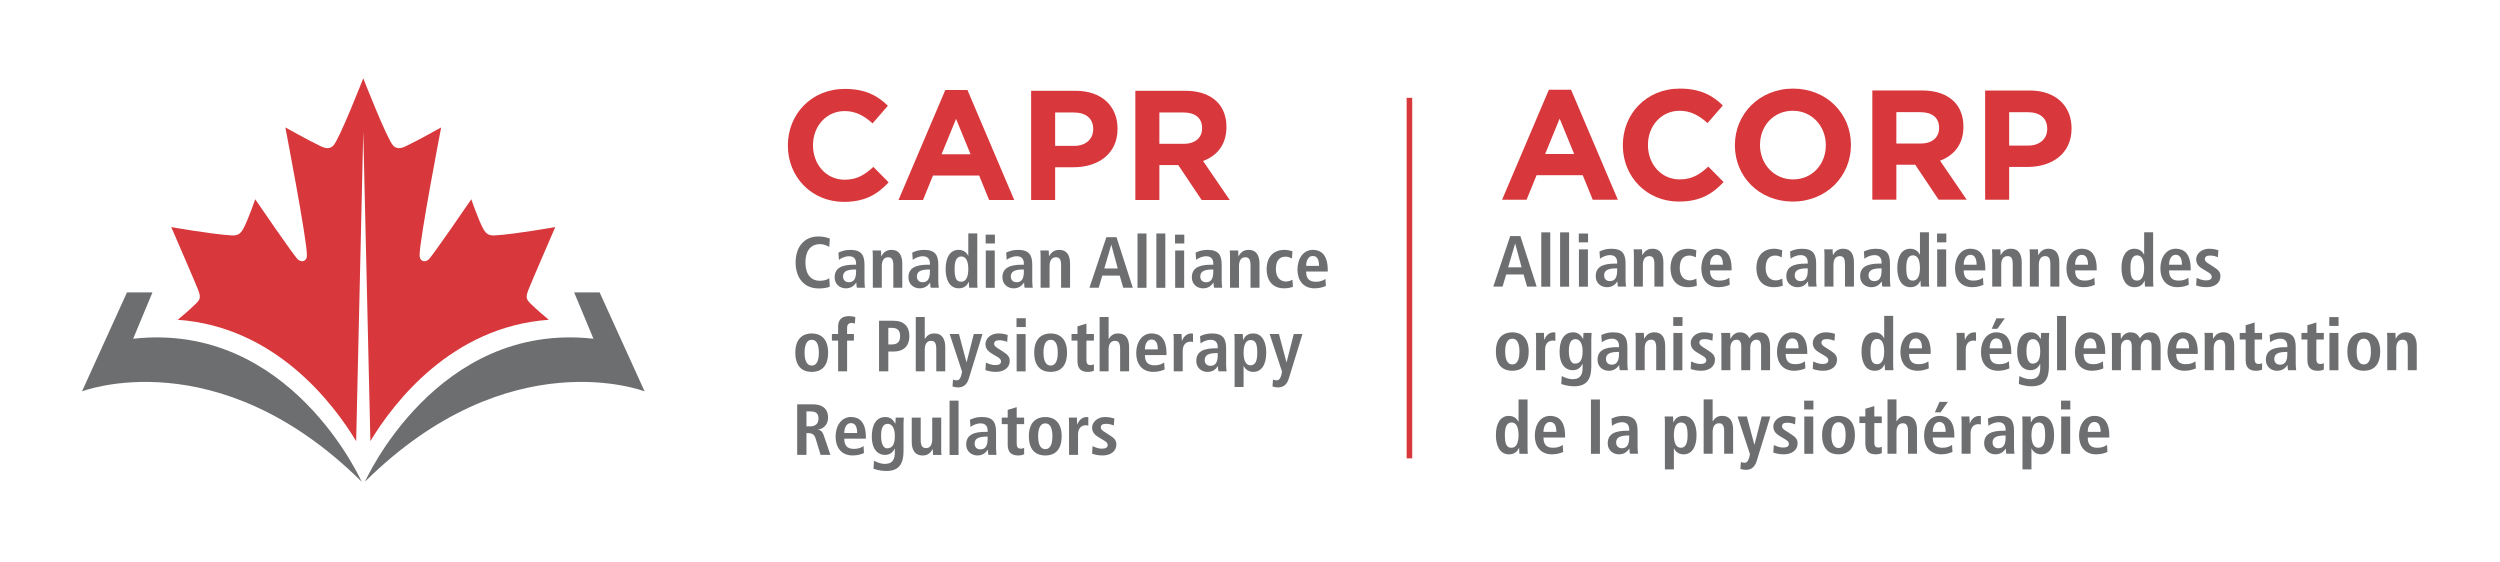 <?xml version="1.0" encoding="UTF-8" standalone="no"?> <svg xmlns="http://www.w3.org/2000/svg" xmlns:xlink="http://www.w3.org/1999/xlink" xmlns:serif="http://www.serif.com/" width="100%" height="100%" viewBox="0 0 929 209" version="1.1" xml:space="preserve" style="fill-rule:evenodd;clip-rule:evenodd;stroke-linejoin:round;stroke-miterlimit:2;"> <g transform="matrix(1,0,0,1,3.55271e-14,-1011.13)"> <g id="Artboard1" transform="matrix(1.746,0,0,1.262,-54.624,-568.555)"> <rect x="31.288" y="1251.63" width="531.797" height="165.105" style="fill:none;"></rect> <g transform="matrix(1.527,0,0,2.113,198.967,1294.45)"> <path d="M0,0.086L0,0.043C0,-4.284 3.262,-7.827 7.936,-7.827C10.805,-7.827 12.523,-6.871 13.937,-5.48L11.805,-3.023C10.631,-4.088 9.435,-4.74 7.914,-4.74C5.349,-4.74 3.501,-2.61 3.501,0L3.501,0.043C3.501,2.652 5.305,4.826 7.914,4.826C9.653,4.826 10.719,4.13 11.915,3.043L14.044,5.195C12.48,6.869 10.74,7.913 7.806,7.913C3.327,7.913 0,4.456 0,0.086" style="fill:rgb(216,55,59);fill-rule:nonzero;"></path> </g> <g transform="matrix(1.527,0,0,2.113,237.852,1291.7)"> <path d="M0,2.586L-2.022,-2.349L-4.044,2.586L0,2.586ZM-3.522,-6.37L-0.435,-6.37L6.087,8.956L2.587,8.956L1.196,5.543L-5.24,5.543L-6.631,8.956L-10.044,8.956L-3.522,-6.37Z" style="fill:rgb(216,55,59);fill-rule:nonzero;"></path> </g> <g transform="matrix(1.527,0,0,2.113,259.901,1294.41)"> <path d="M0,0.13C1.674,0.13 2.652,-0.87 2.652,-2.174L2.652,-2.218C2.652,-3.718 1.609,-4.523 -0.065,-4.523L-2.652,-4.523L-2.652,0.13L0,0.13ZM-6,-7.544L0.217,-7.544C3.848,-7.544 6.044,-5.392 6.044,-2.283L6.044,-2.24C6.044,1.283 3.305,3.108 -0.109,3.108L-2.652,3.108L-2.652,7.674L-6,7.674L-6,-7.544Z" style="fill:rgb(216,55,59);fill-rule:nonzero;"></path> </g> <g transform="matrix(1.527,0,0,2.113,283.212,1295)"> <path d="M0,-0.436C1.631,-0.436 2.565,-1.306 2.565,-2.588L2.565,-2.631C2.565,-4.067 1.565,-4.806 -0.065,-4.806L-3.392,-4.806L-3.392,-0.436L0,-0.436ZM-6.74,-7.827L0.217,-7.827C2.152,-7.827 3.652,-7.284 4.653,-6.284C5.5,-5.436 5.957,-4.24 5.957,-2.806L5.957,-2.762C5.957,-0.306 4.631,1.238 2.696,1.955L6.414,7.391L2.5,7.391L-0.761,2.521L-3.392,2.521L-3.392,7.391L-6.74,7.391L-6.74,-7.827Z" style="fill:rgb(216,55,59);fill-rule:nonzero;"></path> </g> <g transform="matrix(1.527,0,0,2.113,366.312,1291.61)"> <path d="M0,2.587L-2.021,-2.348L-4.044,2.587L0,2.587ZM-3.522,-6.37L-0.435,-6.37L6.087,8.957L2.587,8.957L1.196,5.543L-5.239,5.543L-6.631,8.957L-10.043,8.957L-3.522,-6.37Z" style="fill:rgb(216,55,59);fill-rule:nonzero;"></path> </g> <g transform="matrix(1.527,0,0,2.113,376.673,1294.36)"> <path d="M0,0.087L0,0.044C0,-4.283 3.262,-7.827 7.935,-7.827C10.805,-7.827 12.523,-6.87 13.936,-5.479L11.805,-3.022C10.631,-4.087 9.435,-4.739 7.914,-4.739C5.348,-4.739 3.5,-2.609 3.5,0L3.5,0.044C3.5,2.652 5.305,4.826 7.914,4.826C9.653,4.826 10.718,4.131 11.914,3.043L14.044,5.196C12.48,6.87 10.74,7.914 7.805,7.914C3.327,7.914 0,4.457 0,0.087" style="fill:rgb(216,55,59);fill-rule:nonzero;"></path> </g> <g transform="matrix(1.527,0,0,2.113,419.875,1294.36)"> <path d="M0,0.087L0,0.044C0,-2.565 -1.913,-4.739 -4.608,-4.739C-7.305,-4.739 -9.174,-2.609 -9.174,0L-9.174,0.044C-9.174,2.652 -7.261,4.826 -4.566,4.826C-1.87,4.826 0,2.696 0,0.087M-12.675,0.087L-12.675,0.044C-12.675,-4.283 -9.262,-7.827 -4.566,-7.827C0.13,-7.827 3.5,-4.326 3.5,0L3.5,0.044C3.5,4.37 0.087,7.914 -4.608,7.914C-9.305,7.914 -12.675,4.414 -12.675,0.087" style="fill:rgb(216,55,59);fill-rule:nonzero;"></path> </g> <g transform="matrix(1.527,0,0,2.113,440.064,1294.91)"> <path d="M0,-0.435C1.631,-0.435 2.565,-1.305 2.565,-2.588L2.565,-2.631C2.565,-4.065 1.565,-4.805 -0.065,-4.805L-3.392,-4.805L-3.392,-0.435L0,-0.435ZM-6.74,-7.827L0.217,-7.827C2.152,-7.827 3.652,-7.283 4.653,-6.283C5.5,-5.436 5.957,-4.24 5.957,-2.804L5.957,-2.761C5.957,-0.305 4.631,1.239 2.696,1.957L6.413,7.392L2.5,7.392L-0.761,2.521L-3.392,2.521L-3.392,7.392L-6.74,7.392L-6.74,-7.827Z" style="fill:rgb(216,55,59);fill-rule:nonzero;"></path> </g> <g transform="matrix(1.527,0,0,2.113,462.944,1294.32)"> <path d="M0,0.131C1.674,0.131 2.652,-0.869 2.652,-2.174L2.652,-2.217C2.652,-3.717 1.609,-4.522 -0.065,-4.522L-2.652,-4.522L-2.652,0.131L0,0.131ZM-6,-7.544L0.217,-7.544C3.848,-7.544 6.044,-5.391 6.044,-2.283L6.044,-2.239C6.044,1.283 3.304,3.109 -0.109,3.109L-2.652,3.109L-2.652,7.675L-6,7.675L-6,-7.544Z" style="fill:rgb(216,55,59);fill-rule:nonzero;"></path> </g> <g transform="matrix(1.527,0,0,2.113,207.889,1321.89)"> <path d="M0,6.742C-0.262,6.883 -0.888,6.995 -1.524,6.995C-3.664,6.995 -4.764,5.429 -4.764,3.371C-4.764,1.311 -3.664,-0.253 -1.565,-0.253C-0.848,-0.253 -0.262,-0.062 0,0.04L-0.071,1.201C-0.333,1.069 -0.747,0.817 -1.403,0.817C-2.473,0.817 -3.392,1.543 -3.392,3.371C-3.392,5.197 -2.473,5.925 -1.403,5.925C-0.777,5.925 -0.363,5.773 -0.071,5.561L0,6.742Z" style="fill:rgb(108,110,112);fill-rule:nonzero;"></path> </g> <g transform="matrix(1.527,0,0,2.113,213.485,1330.85)"> <path d="M0,0.112L-0.111,0.112C-1.181,0.112 -1.817,0.334 -1.817,1.091C-1.817,1.566 -1.504,1.889 -1.019,1.889C-0.273,1.889 0,1.334 0,0.405L0,0.112ZM-2.463,-2.24C-2.11,-2.402 -1.615,-2.624 -0.818,-2.624C0.797,-2.624 1.171,-1.836 1.171,-0.534L1.171,1.737C1.171,2.111 1.211,2.454 1.242,2.656L0.111,2.656C0.051,2.454 0.04,2.202 0.04,1.949L0.02,1.949C-0.293,2.373 -0.686,2.736 -1.433,2.736C-2.241,2.736 -2.988,2.181 -2.988,1.212C-2.988,-0.201 -1.837,-0.555 -0.252,-0.555L0,-0.555L0,-0.746C0,-1.26 -0.252,-1.735 -0.969,-1.735C-1.595,-1.735 -2.15,-1.433 -2.392,-1.231L-2.463,-2.24Z" style="fill:rgb(108,110,112);fill-rule:nonzero;"></path> </g> <g transform="matrix(1.527,0,0,2.113,217.047,1334.48)"> <path d="M0,-3.402C0,-3.725 -0.01,-4.028 -0.04,-4.26L1.13,-4.26C1.141,-3.997 1.171,-3.725 1.171,-3.462L1.201,-3.462L1.191,-3.462C1.373,-3.775 1.726,-4.341 2.574,-4.341C3.755,-4.341 4.108,-3.462 4.108,-2.412L4.108,0.939L2.857,0.939L2.857,-2.181C2.857,-2.977 2.655,-3.311 2.14,-3.311C1.484,-3.311 1.252,-2.756 1.252,-2.089L1.252,0.939L0,0.939L0,-3.402Z" style="fill:rgb(108,110,112);fill-rule:nonzero;"></path> </g> <g transform="matrix(1.527,0,0,2.113,229.196,1330.85)"> <path d="M0,0.112L-0.111,0.112C-1.181,0.112 -1.817,0.334 -1.817,1.091C-1.817,1.566 -1.504,1.889 -1.019,1.889C-0.273,1.889 0,1.334 0,0.405L0,0.112ZM-2.463,-2.24C-2.11,-2.402 -1.615,-2.624 -0.818,-2.624C0.797,-2.624 1.171,-1.836 1.171,-0.534L1.171,1.737C1.171,2.111 1.211,2.454 1.242,2.656L0.111,2.656C0.051,2.454 0.04,2.202 0.04,1.949L0.02,1.949C-0.293,2.373 -0.686,2.736 -1.433,2.736C-2.241,2.736 -2.988,2.181 -2.988,1.212C-2.988,-0.201 -1.837,-0.555 -0.252,-0.555L0,-0.555L0,-0.746C0,-1.26 -0.252,-1.735 -0.969,-1.735C-1.595,-1.735 -2.15,-1.433 -2.392,-1.231L-2.463,-2.24Z" style="fill:rgb(108,110,112);fill-rule:nonzero;"></path> </g> <g transform="matrix(1.527,0,0,2.113,235.856,1322.4)"> <path d="M0,5.815C0.737,5.815 0.989,5.017 0.989,4.038C0.989,3.029 0.707,2.292 0.02,2.292C-0.676,2.292 -0.919,2.969 -0.919,4.008C-0.919,5.209 -0.727,5.815 0,5.815M2.241,-0.918L2.241,5.764C2.241,6.138 2.251,6.461 2.281,6.653L1.11,6.653C1.09,6.501 1.07,6.199 1.07,5.845L1.04,5.845C0.838,6.29 0.464,6.733 -0.343,6.733C-1.635,6.733 -2.17,5.502 -2.17,4.058C-2.17,2.363 -1.494,1.373 -0.373,1.373C0.373,1.373 0.787,1.797 0.969,2.201L0.989,2.201L0.989,-0.918L2.241,-0.918Z" style="fill:rgb(108,110,112);fill-rule:nonzero;"></path> </g> <g transform="matrix(1.527,0,0,2.113,-255.305,974.654)"> <path d="M325.078,166.039L326.33,166.039L326.33,171.238L325.078,171.238L325.078,166.039ZM325.058,163.828L326.35,163.828L326.35,165.06L325.058,165.06L325.058,163.828Z" style="fill:rgb(108,110,112);fill-rule:nonzero;"></path> </g> <g transform="matrix(1.527,0,0,2.113,249.192,1330.85)"> <path d="M0,0.112L-0.111,0.112C-1.181,0.112 -1.817,0.334 -1.817,1.091C-1.817,1.566 -1.504,1.889 -1.019,1.889C-0.273,1.889 0,1.334 0,0.405L0,0.112ZM-2.463,-2.24C-2.11,-2.402 -1.615,-2.624 -0.818,-2.624C0.797,-2.624 1.171,-1.836 1.171,-0.534L1.171,1.737C1.171,2.111 1.211,2.454 1.242,2.656L0.111,2.656C0.05,2.454 0.04,2.202 0.04,1.949L0.02,1.949C-0.293,2.373 -0.686,2.736 -1.433,2.736C-2.241,2.736 -2.988,2.181 -2.988,1.212C-2.988,-0.201 -1.837,-0.555 -0.252,-0.555L0,-0.555L0,-0.746C0,-1.26 -0.252,-1.735 -0.969,-1.735C-1.595,-1.735 -2.15,-1.433 -2.392,-1.231L-2.463,-2.24Z" style="fill:rgb(108,110,112);fill-rule:nonzero;"></path> </g> <g transform="matrix(1.527,0,0,2.113,252.754,1334.48)"> <path d="M0,-3.402C0,-3.725 -0.01,-4.028 -0.04,-4.26L1.131,-4.26C1.141,-3.997 1.171,-3.725 1.171,-3.462L1.201,-3.462L1.191,-3.462C1.373,-3.775 1.726,-4.341 2.574,-4.341C3.755,-4.341 4.108,-3.462 4.108,-2.412L4.108,0.939L2.857,0.939L2.857,-2.181C2.857,-2.977 2.655,-3.311 2.14,-3.311C1.484,-3.311 1.252,-2.756 1.252,-2.089L1.252,0.939L0,0.939L0,-3.402Z" style="fill:rgb(108,110,112);fill-rule:nonzero;"></path> </g> <g transform="matrix(1.527,0,0,2.113,269.174,1327.25)"> <path d="M0,1.676L-0.888,-1.615L-0.908,-1.615L-1.878,1.676L0,1.676ZM0.273,2.665L-2.15,2.665L-2.655,4.361L-3.947,4.361L-1.585,-2.685L-0.172,-2.685L2.099,4.361L0.767,4.361L0.273,2.665Z" style="fill:rgb(108,110,112);fill-rule:nonzero;"></path> </g> <g transform="matrix(1.527,0,0,2.113,-255.305,974.31)"> <rect x="346.226" y="163.829" width="1.251" height="7.571" style="fill:rgb(108,110,112);"></rect> </g> <g transform="matrix(1.527,0,0,2.113,-255.305,974.31)"> <rect x="348.851" y="163.829" width="1.251" height="7.571" style="fill:rgb(108,110,112);"></rect> </g> <g transform="matrix(1.527,0,0,2.113,-255.305,974.654)"> <path d="M351.474,166.039L352.726,166.039L352.726,171.238L351.474,171.238L351.474,166.039ZM351.454,163.828L352.746,163.828L352.746,165.06L351.454,165.06L351.454,163.828Z" style="fill:rgb(108,110,112);fill-rule:nonzero;"></path> </g> <g transform="matrix(1.527,0,0,2.113,289.509,1330.85)"> <path d="M0,0.112L-0.111,0.112C-1.181,0.112 -1.817,0.334 -1.817,1.091C-1.817,1.566 -1.504,1.889 -1.02,1.889C-0.273,1.889 0,1.334 0,0.405L0,0.112ZM-2.463,-2.24C-2.11,-2.402 -1.615,-2.624 -0.818,-2.624C0.797,-2.624 1.171,-1.836 1.171,-0.534L1.171,1.737C1.171,2.111 1.211,2.454 1.242,2.656L0.111,2.656C0.05,2.454 0.04,2.202 0.04,1.949L0.02,1.949C-0.293,2.373 -0.686,2.736 -1.433,2.736C-2.241,2.736 -2.988,2.181 -2.988,1.212C-2.988,-0.201 -1.838,-0.555 -0.253,-0.555L0,-0.555L0,-0.746C0,-1.26 -0.253,-1.735 -0.969,-1.735C-1.595,-1.735 -2.15,-1.433 -2.392,-1.231L-2.463,-2.24Z" style="fill:rgb(108,110,112);fill-rule:nonzero;"></path> </g> <g transform="matrix(1.527,0,0,2.113,293.07,1334.48)"> <path d="M0,-3.402C0,-3.725 -0.01,-4.028 -0.04,-4.26L1.131,-4.26C1.141,-3.997 1.17,-3.725 1.17,-3.462L1.2,-3.462L1.191,-3.462C1.373,-3.775 1.726,-4.341 2.574,-4.341C3.754,-4.341 4.108,-3.462 4.108,-2.412L4.108,0.939L2.857,0.939L2.857,-2.181C2.857,-2.977 2.654,-3.311 2.139,-3.311C1.484,-3.311 1.252,-2.756 1.252,-2.089L1.252,0.939L0,0.939L0,-3.402Z" style="fill:rgb(108,110,112);fill-rule:nonzero;"></path> </g> <g transform="matrix(1.527,0,0,2.113,306.468,1325.75)"> <path d="M0,4.937C-0.293,5.048 -0.727,5.149 -1.232,5.149C-2.947,5.149 -3.674,3.948 -3.674,2.473C-3.674,0.99 -2.907,-0.212 -1.161,-0.212C-0.767,-0.212 -0.303,-0.09 -0.071,0.001L-0.141,0.99C-0.363,0.879 -0.676,0.738 -1.019,0.738C-1.968,0.738 -2.382,1.373 -2.382,2.484C-2.382,3.453 -1.918,4.2 -0.959,4.2C-0.656,4.2 -0.242,4.059 -0.071,3.948L0,4.937Z" style="fill:rgb(108,110,112);fill-rule:nonzero;"></path> </g> <g transform="matrix(1.527,0,0,2.113,312.018,1331.92)"> <path d="M0,-0.898C0,-1.816 -0.303,-2.28 -0.868,-2.28C-1.524,-2.28 -1.797,-1.584 -1.797,-0.898L0,-0.898ZM0.949,1.898C0.686,2.009 0.141,2.231 -0.606,2.231C-2.281,2.231 -3.008,1.03 -3.008,-0.373C-3.008,-1.927 -2.19,-3.129 -0.868,-3.129C0.252,-3.129 1.211,-2.472 1.211,-0.353L1.211,-0.11L-1.797,-0.11C-1.797,0.778 -1.443,1.313 -0.474,1.313C0.293,1.313 0.656,1.081 0.888,0.909L0.949,1.898Z" style="fill:rgb(108,110,112);fill-rule:nonzero;"></path> </g> <g transform="matrix(1.527,0,0,2.113,204.05,1351.79)"> <path d="M0,3.584C0.808,3.584 0.989,2.655 0.989,1.787C0.989,0.919 0.808,0 0,0C-0.807,0 -0.999,0.919 -0.999,1.787C-0.999,2.655 -0.807,3.584 0,3.584M0,-0.888C1.06,-0.888 2.281,-0.332 2.281,1.787C2.281,3.968 1.06,4.472 0,4.472C-1.06,4.472 -2.291,3.968 -2.291,1.787C-2.291,-0.332 -1.06,-0.888 0,-0.888" style="fill:rgb(108,110,112);fill-rule:nonzero;"></path> </g> <g transform="matrix(1.527,0,0,2.113,209.662,1353.86)"> <path d="M0,-0.869L-0.868,-0.869L-0.868,-1.787L0,-1.787L0,-2.847C0,-3.594 0.353,-4.28 1.494,-4.28C1.827,-4.28 2.15,-4.21 2.392,-4.16L2.342,-3.251C2.19,-3.292 2.029,-3.332 1.847,-3.332C1.484,-3.332 1.252,-3.079 1.252,-2.686L1.252,-1.787L2.2,-1.787L2.2,-0.869L1.252,-0.869L1.252,3.411L0,3.411L0,-0.869Z" style="fill:rgb(108,110,112);fill-rule:nonzero;"></path> </g> <g transform="matrix(1.527,0,0,2.113,221.086,1354.09)"> <path d="M0,-0.444C0.807,-0.444 1.16,-0.838 1.16,-1.605C1.16,-2.372 0.807,-2.756 0,-2.756L-0.485,-2.756L-0.485,-0.444L0,-0.444ZM-1.777,-3.745L0.241,-3.745C1.695,-3.745 2.452,-2.937 2.452,-1.605C2.452,-0.273 1.695,0.545 0.241,0.545L-0.485,0.545L-0.485,3.301L-1.777,3.301L-1.777,-3.745Z" style="fill:rgb(108,110,112);fill-rule:nonzero;"></path> </g> <g transform="matrix(1.527,0,0,2.113,226.188,1361.07)"> <path d="M0,-7.571L1.252,-7.571L1.252,-4.533L1.282,-4.533C1.505,-4.856 1.797,-5.28 2.574,-5.28C3.755,-5.28 4.109,-4.401 4.109,-3.351L4.109,0L2.857,0L2.857,-3.119C2.857,-3.916 2.655,-4.25 2.14,-4.25C1.485,-4.25 1.252,-3.695 1.252,-3.028L1.252,0L0,0L0,-7.571Z" style="fill:rgb(108,110,112);fill-rule:nonzero;"></path> </g> <g transform="matrix(1.527,0,0,2.113,236.982,1357.51)"> <path d="M0,0.413L0.019,0.413L1.02,-3.513L2.231,-3.513L0.333,2.674C0.111,3.391 -0.313,3.926 -1.151,3.926C-1.485,3.926 -1.766,3.855 -1.949,3.795L-1.877,2.836C-1.736,2.886 -1.596,2.937 -1.404,2.937C-1.03,2.947 -0.869,2.715 -0.707,2.18L-0.616,1.735L-2.343,-3.513L-1.05,-3.513L0,0.413Z" style="fill:rgb(108,110,112);fill-rule:nonzero;"></path> </g> <g transform="matrix(1.527,0,0,2.113,241.112,1352.64)"> <path d="M0,2.776C0.203,2.857 0.717,3.119 1.303,3.119C1.757,3.119 2.11,3.008 2.11,2.605C2.11,2.403 2.009,2.211 1.554,1.949L1.04,1.645C0.516,1.333 -0.061,0.999 -0.061,0.182C-0.061,-0.535 0.637,-1.292 1.737,-1.292C2.403,-1.292 2.918,-1.12 3.039,-1.08L2.968,-0.111C2.655,-0.232 2.322,-0.343 1.868,-0.343C1.363,-0.343 1.151,-0.151 1.151,0.162C1.151,0.444 1.374,0.596 1.737,0.828L2.353,1.222C2.999,1.636 3.322,1.928 3.322,2.534C3.322,3.492 2.514,4.068 1.384,4.068C0.738,4.068 0.203,3.917 -0.061,3.816L0,2.776Z" style="fill:rgb(108,110,112);fill-rule:nonzero;"></path> </g> <g transform="matrix(1.527,0,0,2.113,-255.305,1023.87)"> <path d="M329.378,154.393L330.63,154.393L330.63,159.592L329.378,159.592L329.378,154.393ZM329.359,152.181L330.651,152.181L330.651,153.413L329.359,153.413L329.359,152.181Z" style="fill:rgb(108,110,112);fill-rule:nonzero;"></path> </g> <g transform="matrix(1.527,0,0,2.113,254.897,1351.79)"> <path d="M0,3.584C0.807,3.584 0.988,2.655 0.988,1.787C0.988,0.919 0.807,0 0,0C-0.808,0 -1,0.919 -1,1.787C-1,2.655 -0.808,3.584 0,3.584M0,-0.888C1.06,-0.888 2.281,-0.332 2.281,1.787C2.281,3.968 1.06,4.472 0,4.472C-1.061,4.472 -2.292,3.968 -2.292,1.787C-2.292,-0.332 -1.061,-0.888 0,-0.888" style="fill:rgb(108,110,112);fill-rule:nonzero;"></path> </g> <g transform="matrix(1.527,0,0,2.113,260.601,1360.43)"> <path d="M0,-5.965L1.251,-6.349L1.251,-4.895L2.291,-4.895L2.291,-3.977L1.251,-3.977L1.251,-1.281C1.251,-0.726 1.453,-0.565 1.816,-0.565C2.039,-0.565 2.2,-0.625 2.291,-0.676L2.291,0.212C2.099,0.303 1.827,0.384 1.453,0.384C0.524,0.384 0,-0.04 0,-1.13L0,-3.977L-0.828,-3.977L-0.828,-4.895L0,-4.895L0,-5.965Z" style="fill:rgb(108,110,112);fill-rule:nonzero;"></path> </g> <g transform="matrix(1.527,0,0,2.113,265.317,1361.07)"> <path d="M0,-7.571L1.252,-7.571L1.252,-4.533L1.282,-4.533C1.504,-4.856 1.797,-5.28 2.574,-5.28C3.756,-5.28 4.108,-4.401 4.108,-3.351L4.108,0L2.857,0L2.857,-3.119C2.857,-3.916 2.655,-4.25 2.14,-4.25C1.484,-4.25 1.252,-3.695 1.252,-3.028L1.252,0L0,0L0,-7.571Z" style="fill:rgb(108,110,112);fill-rule:nonzero;"></path> </g> <g transform="matrix(1.527,0,0,2.113,277.698,1356.52)"> <path d="M0,-0.898C0,-1.816 -0.303,-2.28 -0.868,-2.28C-1.524,-2.28 -1.797,-1.584 -1.797,-0.898L0,-0.898ZM0.949,1.898C0.686,2.009 0.141,2.231 -0.606,2.231C-2.281,2.231 -3.008,1.03 -3.008,-0.373C-3.008,-1.927 -2.19,-3.129 -0.868,-3.129C0.252,-3.129 1.212,-2.472 1.212,-0.353L1.212,-0.11L-1.797,-0.11C-1.797,0.778 -1.443,1.313 -0.474,1.313C0.294,1.313 0.656,1.081 0.889,0.909L0.949,1.898Z" style="fill:rgb(108,110,112);fill-rule:nonzero;"></path> </g> <g transform="matrix(1.527,0,0,2.113,281.09,1359.08)"> <path d="M0,-3.402C0,-3.725 -0.01,-4.028 -0.04,-4.26L1.09,-4.26C1.1,-3.946 1.131,-3.623 1.131,-3.311L1.151,-3.311C1.302,-3.714 1.696,-4.341 2.474,-4.341C2.555,-4.341 2.614,-4.32 2.685,-4.31L2.685,-3.139C2.574,-3.169 2.463,-3.19 2.332,-3.19C1.817,-3.19 1.252,-2.877 1.252,-1.907L1.252,0.939L0,0.939L0,-3.402Z" style="fill:rgb(108,110,112);fill-rule:nonzero;"></path> </g> <g transform="matrix(1.527,0,0,2.113,290.452,1355.46)"> <path d="M0,0.112L-0.111,0.112C-1.181,0.112 -1.817,0.334 -1.817,1.091C-1.817,1.566 -1.504,1.889 -1.02,1.889C-0.273,1.889 0,1.334 0,0.405L0,0.112ZM-2.463,-2.24C-2.11,-2.402 -1.616,-2.624 -0.818,-2.624C0.797,-2.624 1.171,-1.836 1.171,-0.534L1.171,1.737C1.171,2.111 1.211,2.454 1.242,2.656L0.111,2.656C0.05,2.454 0.04,2.202 0.04,1.949L0.02,1.949C-0.293,2.373 -0.686,2.736 -1.433,2.736C-2.241,2.736 -2.988,2.181 -2.988,1.212C-2.988,-0.201 -1.838,-0.555 -0.253,-0.555L0,-0.555L0,-0.746C0,-1.26 -0.253,-1.735 -0.97,-1.735C-1.595,-1.735 -2.15,-1.433 -2.393,-1.231L-2.463,-2.24Z" style="fill:rgb(108,110,112);fill-rule:nonzero;"></path> </g> <g transform="matrix(1.527,0,0,2.113,297.436,1356.29)"> <path d="M0,1.424C0.696,1.424 0.939,0.748 0.939,-0.292C0.939,-1.493 0.747,-2.099 0.02,-2.099C-0.717,-2.099 -0.969,-1.302 -0.969,-0.322C-0.969,0.687 -0.687,1.424 0,1.424M-2.221,-2.049C-2.221,-2.422 -2.231,-2.745 -2.261,-2.937L-1.09,-2.937C-1.071,-2.785 -1.05,-2.483 -1.05,-2.129L-1.019,-2.129C-0.818,-2.573 -0.444,-3.018 0.363,-3.018C1.655,-3.018 2.19,-1.786 2.19,-0.343C2.19,1.354 1.513,2.342 0.394,2.342C-0.353,2.342 -0.767,1.918 -0.949,1.515L-0.969,1.515L-0.969,4.442L-2.221,4.442L-2.221,-2.049Z" style="fill:rgb(108,110,112);fill-rule:nonzero;"></path> </g> <g transform="matrix(1.527,0,0,2.113,305.081,1357.51)"> <path d="M0,0.413L0.021,0.413L1.02,-3.513L2.231,-3.513L0.334,2.674C0.112,3.391 -0.312,3.926 -1.15,3.926C-1.484,3.926 -1.766,3.855 -1.947,3.795L-1.877,2.836C-1.735,2.886 -1.594,2.937 -1.402,2.937C-1.03,2.947 -0.868,2.715 -0.707,2.18L-0.616,1.735L-2.341,-3.513L-1.049,-3.513L0,0.413Z" style="fill:rgb(108,110,112);fill-rule:nonzero;"></path> </g> <g transform="matrix(1.527,0,0,2.113,203.726,1379.19)"> <path d="M0,-0.908C0.686,-0.908 1.151,-1.261 1.151,-1.978C1.151,-2.785 0.727,-2.988 0,-2.988L-0.525,-2.988L-0.525,-0.908L0,-0.908ZM-1.817,-3.977L0.384,-3.977C1.635,-3.977 2.483,-3.412 2.483,-2.12C2.483,-1.201 1.908,-0.585 1.12,-0.464L1.12,-0.434C1.383,-0.393 1.676,-0.273 1.898,0.384L2.816,3.069L1.443,3.069L0.747,0.778C0.575,0.223 0.242,0.041 -0.232,0.041L-0.525,0.041L-0.525,3.069L-1.817,3.069L-1.817,-3.977Z" style="fill:rgb(108,110,112);fill-rule:nonzero;"></path> </g> <g transform="matrix(1.527,0,0,2.113,213.717,1381.13)"> <path d="M0,-0.898C0,-1.816 -0.303,-2.28 -0.868,-2.28C-1.524,-2.28 -1.797,-1.584 -1.797,-0.898L0,-0.898ZM0.949,1.898C0.686,2.01 0.141,2.231 -0.606,2.231C-2.281,2.231 -3.008,1.03 -3.008,-0.373C-3.008,-1.927 -2.19,-3.129 -0.868,-3.129C0.252,-3.129 1.211,-2.472 1.211,-0.353L1.211,-0.11L-1.797,-0.11C-1.797,0.778 -1.443,1.313 -0.474,1.313C0.293,1.313 0.656,1.081 0.888,0.91L0.949,1.898Z" style="fill:rgb(108,110,112);fill-rule:nonzero;"></path> </g> <g transform="matrix(1.527,0,0,2.113,220.053,1381.2)"> <path d="M0,1.202C0.787,1.202 1.1,0.636 1.1,-0.545C1.1,-1.635 0.686,-2.221 0.091,-2.21C-0.565,-2.2 -0.818,-1.594 -0.818,-0.534C-0.818,0.687 -0.424,1.202 0,1.202M-1.807,2.928C-1.514,3.089 -0.929,3.372 -0.273,3.372C0.908,3.372 1.1,2.554 1.1,1.737L1.1,1.242L1.08,1.242C0.878,1.646 0.525,2.12 -0.293,2.12C-1.019,2.12 -2.11,1.636 -2.11,-0.464C-2.11,-1.898 -1.595,-3.159 -0.232,-3.159C0.525,-3.159 0.878,-2.725 1.141,-2.271L1.181,-2.271C1.181,-2.544 1.211,-2.806 1.221,-3.078L2.352,-3.078C2.332,-2.806 2.312,-2.533 2.312,-2.261L2.312,1.575C2.312,3.2 1.817,4.361 -0.091,4.361C-0.919,4.361 -1.575,4.149 -1.877,4.038L-1.807,2.928Z" style="fill:rgb(108,110,112);fill-rule:nonzero;"></path> </g> <g transform="matrix(1.527,0,0,2.113,231.601,1376.68)"> <path d="M0,3.401C0,3.724 0.01,4.027 0.04,4.259L-1.13,4.259C-1.141,3.997 -1.171,3.724 -1.171,3.462L-1.201,3.452L-1.191,3.462C-1.433,3.845 -1.756,4.34 -2.574,4.34C-3.755,4.34 -4.108,3.462 -4.108,2.412L-4.108,-0.939L-2.857,-0.939L-2.857,2.179C-2.857,2.977 -2.634,3.311 -2.11,3.311C-1.443,3.311 -1.252,2.705 -1.252,2.038L-1.252,-0.939L0,-0.939L0,3.401Z" style="fill:rgb(108,110,112);fill-rule:nonzero;"></path> </g> <g transform="matrix(1.527,0,0,2.113,-255.305,1072.75)"> <rect x="320.031" y="140.535" width="1.252" height="7.571" style="fill:rgb(108,110,112);"></rect> </g> <g transform="matrix(1.527,0,0,2.113,241.483,1380.06)"> <path d="M0,0.112L-0.111,0.112C-1.181,0.112 -1.817,0.334 -1.817,1.092C-1.817,1.566 -1.504,1.889 -1.019,1.889C-0.273,1.889 0,1.334 0,0.405L0,0.112ZM-2.463,-2.24C-2.11,-2.402 -1.615,-2.624 -0.818,-2.624C0.797,-2.624 1.171,-1.836 1.171,-0.534L1.171,1.738C1.171,2.111 1.211,2.454 1.242,2.656L0.111,2.656C0.05,2.454 0.04,2.202 0.04,1.949L0.02,1.949C-0.293,2.373 -0.686,2.736 -1.433,2.736C-2.241,2.736 -2.988,2.181 -2.988,1.212C-2.988,-0.201 -1.837,-0.555 -0.252,-0.555L0,-0.555L0,-0.746C0,-1.26 -0.252,-1.735 -0.969,-1.735C-1.595,-1.735 -2.15,-1.433 -2.392,-1.231L-2.463,-2.24Z" style="fill:rgb(108,110,112);fill-rule:nonzero;"></path> </g> <g transform="matrix(1.527,0,0,2.113,245.754,1385.03)"> <path d="M0,-5.965L1.252,-6.349L1.252,-4.895L2.291,-4.895L2.291,-3.977L1.252,-3.977L1.252,-1.281C1.252,-0.726 1.453,-0.565 1.817,-0.565C2.039,-0.565 2.2,-0.625 2.291,-0.675L2.291,0.212C2.099,0.303 1.827,0.384 1.453,0.384C0.525,0.384 0,-0.04 0,-1.13L0,-3.977L-0.828,-3.977L-0.828,-4.895L0,-4.895L0,-5.965Z" style="fill:rgb(108,110,112);fill-rule:nonzero;"></path> </g> <g transform="matrix(1.527,0,0,2.113,253.756,1376.4)"> <path d="M0,3.584C0.807,3.584 0.989,2.655 0.989,1.787C0.989,0.919 0.807,0 0,0C-0.807,0 -0.999,0.919 -0.999,1.787C-0.999,2.655 -0.807,3.584 0,3.584M0,-0.888C1.06,-0.888 2.281,-0.332 2.281,1.787C2.281,3.968 1.06,4.472 0,4.472C-1.061,4.472 -2.292,3.968 -2.292,1.787C-2.292,-0.332 -1.061,-0.888 0,-0.888" style="fill:rgb(108,110,112);fill-rule:nonzero;"></path> </g> <g transform="matrix(1.527,0,0,2.113,258.811,1383.69)"> <path d="M0,-3.402C0,-3.725 -0.009,-4.028 -0.04,-4.26L1.091,-4.26C1.101,-3.946 1.131,-3.623 1.131,-3.311L1.151,-3.311C1.303,-3.714 1.697,-4.341 2.474,-4.341C2.555,-4.341 2.614,-4.32 2.686,-4.31L2.686,-3.139C2.575,-3.169 2.464,-3.19 2.332,-3.19C1.818,-3.19 1.252,-2.877 1.252,-1.907L1.252,0.939L0,0.939L0,-3.402Z" style="fill:rgb(108,110,112);fill-rule:nonzero;"></path> </g> <g transform="matrix(1.527,0,0,2.113,263.81,1377.25)"> <path d="M0,2.776C0.202,2.857 0.717,3.119 1.302,3.119C1.756,3.119 2.11,3.009 2.11,2.605C2.11,2.403 2.009,2.211 1.554,1.949L1.04,1.645C0.515,1.333 -0.061,0.999 -0.061,0.182C-0.061,-0.535 0.636,-1.292 1.736,-1.292C2.402,-1.292 2.917,-1.12 3.038,-1.08L2.968,-0.111C2.655,-0.232 2.322,-0.343 1.867,-0.343C1.363,-0.343 1.151,-0.151 1.151,0.162C1.151,0.444 1.373,0.596 1.736,0.828L2.352,1.222C2.998,1.636 3.321,1.928 3.321,2.534C3.321,3.493 2.513,4.068 1.383,4.068C0.737,4.068 0.202,3.917 -0.061,3.816L0,2.776Z" style="fill:rgb(108,110,112);fill-rule:nonzero;"></path> </g> <g transform="matrix(1.527,0,0,2.113,355.127,1326.91)"> <path d="M0,1.676L-0.887,-1.615L-0.908,-1.615L-1.877,1.676L0,1.676ZM0.273,2.666L-2.149,2.666L-2.655,4.361L-3.947,4.361L-1.585,-2.685L-0.171,-2.685L2.1,4.361L0.768,4.361L0.273,2.666Z" style="fill:rgb(108,110,112);fill-rule:nonzero;"></path> </g> <g transform="matrix(1.527,0,0,2.113,-255.305,973.648)"> <rect x="402.5" y="163.986" width="1.252" height="7.57" style="fill:rgb(108,110,112);"></rect> </g> <g transform="matrix(1.527,0,0,2.113,-255.305,973.648)"> <rect x="405.125" y="163.986" width="1.252" height="7.57" style="fill:rgb(108,110,112);"></rect> </g> <g transform="matrix(1.527,0,0,2.113,-255.305,973.993)"> <path d="M407.749,166.195L409.001,166.195L409.001,171.394L407.749,171.394L407.749,166.195ZM407.73,163.985L409.022,163.985L409.022,165.216L407.73,165.216L407.73,163.985Z" style="fill:rgb(108,110,112);fill-rule:nonzero;"></path> </g> <g transform="matrix(1.527,0,0,2.113,375.464,1330.52)"> <path d="M0,0.111L-0.112,0.111C-1.182,0.111 -1.818,0.333 -1.818,1.091C-1.818,1.565 -1.505,1.888 -1.02,1.888C-0.273,1.888 0,1.332 0,0.404L0,0.111ZM-2.464,-2.24C-2.11,-2.402 -1.615,-2.624 -0.818,-2.624C0.797,-2.624 1.171,-1.837 1.171,-0.535L1.171,1.737C1.171,2.11 1.211,2.453 1.241,2.655L0.11,2.655C0.05,2.453 0.04,2.201 0.04,1.948L0.019,1.948C-0.293,2.372 -0.687,2.735 -1.434,2.735C-2.242,2.735 -2.989,2.181 -2.989,1.212C-2.989,-0.201 -1.837,-0.555 -0.252,-0.555L0,-0.555L0,-0.747C0,-1.261 -0.252,-1.736 -0.969,-1.736C-1.596,-1.736 -2.151,-1.433 -2.393,-1.231L-2.464,-2.24Z" style="fill:rgb(108,110,112);fill-rule:nonzero;"></path> </g> <g transform="matrix(1.527,0,0,2.113,379.025,1334.14)"> <path d="M0,-3.401C0,-3.724 -0.01,-4.027 -0.04,-4.259L1.131,-4.259C1.141,-3.997 1.172,-3.724 1.172,-3.462L1.202,-3.462L1.191,-3.462C1.373,-3.775 1.726,-4.34 2.574,-4.34C3.756,-4.34 4.109,-3.462 4.109,-2.412L4.109,0.939L2.857,0.939L2.857,-2.179C2.857,-2.977 2.655,-3.31 2.141,-3.31C1.484,-3.31 1.252,-2.755 1.252,-2.089L1.252,0.939L0,0.939L0,-3.401Z" style="fill:rgb(108,110,112);fill-rule:nonzero;"></path> </g> <g transform="matrix(1.527,0,0,2.113,392.423,1325.42)"> <path d="M0,4.936C-0.293,5.048 -0.728,5.148 -1.231,5.148C-2.947,5.148 -3.675,3.947 -3.675,2.473C-3.675,0.989 -2.907,-0.212 -1.161,-0.212C-0.768,-0.212 -0.303,-0.09 -0.071,-0L-0.142,0.989C-0.363,0.879 -0.676,0.737 -1.02,0.737C-1.969,0.737 -2.383,1.373 -2.383,2.483C-2.383,3.452 -1.918,4.199 -0.96,4.199C-0.656,4.199 -0.243,4.058 -0.071,3.947L0,4.936Z" style="fill:rgb(108,110,112);fill-rule:nonzero;"></path> </g> <g transform="matrix(1.527,0,0,2.113,397.971,1331.58)"> <path d="M0,-0.898C0,-1.817 -0.302,-2.281 -0.868,-2.281C-1.524,-2.281 -1.796,-1.584 -1.796,-0.898L0,-0.898ZM0.95,1.898C0.687,2.009 0.142,2.231 -0.605,2.231C-2.28,2.231 -3.008,1.03 -3.008,-0.373C-3.008,-1.928 -2.19,-3.129 -0.868,-3.129C0.253,-3.129 1.212,-2.473 1.212,-0.353L1.212,-0.111L-1.796,-0.111C-1.796,0.778 -1.443,1.312 -0.474,1.312C0.293,1.312 0.657,1.08 0.889,0.909L0.95,1.898Z" style="fill:rgb(108,110,112);fill-rule:nonzero;"></path> </g> <g transform="matrix(1.527,0,0,2.113,410.707,1325.42)"> <path d="M0,4.936C-0.293,5.048 -0.728,5.148 -1.231,5.148C-2.947,5.148 -3.675,3.947 -3.675,2.473C-3.675,0.989 -2.907,-0.212 -1.161,-0.212C-0.768,-0.212 -0.304,-0.09 -0.071,-0L-0.141,0.989C-0.363,0.879 -0.676,0.737 -1.02,0.737C-1.969,0.737 -2.383,1.373 -2.383,2.483C-2.383,3.452 -1.919,4.199 -0.96,4.199C-0.656,4.199 -0.243,4.058 -0.071,3.947L0,4.936Z" style="fill:rgb(108,110,112);fill-rule:nonzero;"></path> </g> <g transform="matrix(1.527,0,0,2.113,416.026,1330.52)"> <path d="M0,0.111L-0.112,0.111C-1.181,0.111 -1.818,0.333 -1.818,1.091C-1.818,1.565 -1.505,1.888 -1.019,1.888C-0.273,1.888 0,1.332 0,0.404L0,0.111ZM-2.464,-2.24C-2.11,-2.402 -1.615,-2.624 -0.818,-2.624C0.797,-2.624 1.171,-1.837 1.171,-0.535L1.171,1.737C1.171,2.11 1.211,2.453 1.242,2.655L0.111,2.655C0.05,2.453 0.04,2.201 0.04,1.948L0.019,1.948C-0.294,2.372 -0.687,2.735 -1.434,2.735C-2.242,2.735 -2.989,2.181 -2.989,1.212C-2.989,-0.201 -1.837,-0.555 -0.252,-0.555L0,-0.555L0,-0.747C0,-1.261 -0.252,-1.736 -0.969,-1.736C-1.596,-1.736 -2.151,-1.433 -2.392,-1.231L-2.464,-2.24Z" style="fill:rgb(108,110,112);fill-rule:nonzero;"></path> </g> <g transform="matrix(1.527,0,0,2.113,419.588,1334.14)"> <path d="M0,-3.401C0,-3.724 -0.011,-4.027 -0.041,-4.259L1.13,-4.259C1.141,-3.997 1.171,-3.724 1.171,-3.462L1.201,-3.462L1.19,-3.462C1.373,-3.775 1.726,-4.34 2.573,-4.34C3.755,-4.34 4.108,-3.462 4.108,-2.412L4.108,0.939L2.857,0.939L2.857,-2.179C2.857,-2.977 2.655,-3.31 2.14,-3.31C1.483,-3.31 1.251,-2.755 1.251,-2.089L1.251,0.939L0,0.939L0,-3.401Z" style="fill:rgb(108,110,112);fill-rule:nonzero;"></path> </g> <g transform="matrix(1.527,0,0,2.113,431.737,1330.52)"> <path d="M0,0.111L-0.111,0.111C-1.181,0.111 -1.818,0.333 -1.818,1.091C-1.818,1.565 -1.504,1.888 -1.019,1.888C-0.273,1.888 0,1.332 0,0.404L0,0.111ZM-2.464,-2.24C-2.11,-2.402 -1.615,-2.624 -0.818,-2.624C0.797,-2.624 1.171,-1.837 1.171,-0.535L1.171,1.737C1.171,2.11 1.211,2.453 1.242,2.655L0.111,2.655C0.05,2.453 0.04,2.201 0.04,1.948L0.019,1.948C-0.293,2.372 -0.687,2.735 -1.434,2.735C-2.242,2.735 -2.989,2.181 -2.989,1.212C-2.989,-0.201 -1.837,-0.555 -0.252,-0.555L0,-0.555L0,-0.747C0,-1.261 -0.252,-1.736 -0.969,-1.736C-1.596,-1.736 -2.15,-1.433 -2.393,-1.231L-2.464,-2.24Z" style="fill:rgb(108,110,112);fill-rule:nonzero;"></path> </g> <g transform="matrix(1.527,0,0,2.113,438.396,1322.07)"> <path d="M0,5.815C0.738,5.815 0.99,5.018 0.99,4.038C0.99,3.029 0.707,2.292 0.021,2.292C-0.676,2.292 -0.918,2.968 -0.918,4.008C-0.918,5.21 -0.726,5.815 0,5.815M2.242,-0.918L2.242,5.765C2.242,6.138 2.252,6.461 2.282,6.653L1.111,6.653C1.091,6.502 1.07,6.199 1.07,5.845L1.04,5.845C0.838,6.29 0.465,6.733 -0.342,6.733C-1.634,6.733 -2.17,5.503 -2.17,4.059C-2.17,2.363 -1.494,1.374 -0.373,1.374C0.374,1.374 0.788,1.798 0.969,2.201L0.99,2.201L0.99,-0.918L2.242,-0.918Z" style="fill:rgb(108,110,112);fill-rule:nonzero;"></path> </g> <g transform="matrix(1.527,0,0,2.113,-255.305,973.993)"> <path d="M457.683,166.195L458.935,166.195L458.935,171.394L457.683,171.394L457.683,166.195ZM457.663,163.985L458.955,163.985L458.955,165.216L457.663,165.216L457.663,163.985Z" style="fill:rgb(108,110,112);fill-rule:nonzero;"></path> </g> <g transform="matrix(1.527,0,0,2.113,451.964,1331.58)"> <path d="M0,-0.898C0,-1.817 -0.303,-2.281 -0.868,-2.281C-1.524,-2.281 -1.797,-1.584 -1.797,-0.898L0,-0.898ZM0.949,1.898C0.686,2.009 0.141,2.231 -0.606,2.231C-2.281,2.231 -3.008,1.03 -3.008,-0.373C-3.008,-1.928 -2.191,-3.129 -0.868,-3.129C0.252,-3.129 1.211,-2.473 1.211,-0.353L1.211,-0.111L-1.797,-0.111C-1.797,0.778 -1.443,1.312 -0.474,1.312C0.293,1.312 0.656,1.08 0.888,0.909L0.949,1.898Z" style="fill:rgb(108,110,112);fill-rule:nonzero;"></path> </g> <g transform="matrix(1.527,0,0,2.113,455.293,1334.14)"> <path d="M0,-3.401C0,-3.724 -0.009,-4.027 -0.04,-4.259L1.131,-4.259C1.141,-3.997 1.172,-3.724 1.172,-3.462L1.202,-3.462L1.192,-3.462C1.374,-3.775 1.727,-4.34 2.575,-4.34C3.756,-4.34 4.109,-3.462 4.109,-2.412L4.109,0.939L2.857,0.939L2.857,-2.179C2.857,-2.977 2.655,-3.31 2.141,-3.31C1.484,-3.31 1.252,-2.755 1.252,-2.089L1.252,0.939L0,0.939L0,-3.401Z" style="fill:rgb(108,110,112);fill-rule:nonzero;"></path> </g> <g transform="matrix(1.527,0,0,2.113,463.296,1334.14)"> <path d="M0,-3.401C0,-3.724 -0.01,-4.027 -0.04,-4.259L1.13,-4.259C1.141,-3.997 1.171,-3.724 1.171,-3.462L1.201,-3.462L1.191,-3.462C1.373,-3.775 1.726,-4.34 2.574,-4.34C3.755,-4.34 4.108,-3.462 4.108,-2.412L4.108,0.939L2.857,0.939L2.857,-2.179C2.857,-2.977 2.655,-3.31 2.14,-3.31C1.484,-3.31 1.252,-2.755 1.252,-2.089L1.252,0.939L0,0.939L0,-3.401Z" style="fill:rgb(108,110,112);fill-rule:nonzero;"></path> </g> <g transform="matrix(1.527,0,0,2.113,475.675,1331.58)"> <path d="M0,-0.898C0,-1.817 -0.303,-2.281 -0.868,-2.281C-1.524,-2.281 -1.797,-1.584 -1.797,-0.898L0,-0.898ZM0.95,1.898C0.687,2.009 0.142,2.231 -0.605,2.231C-2.281,2.231 -3.008,1.03 -3.008,-0.373C-3.008,-1.928 -2.19,-3.129 -0.868,-3.129C0.252,-3.129 1.211,-2.473 1.211,-0.353L1.211,-0.111L-1.797,-0.111C-1.797,0.778 -1.443,1.312 -0.474,1.312C0.293,1.312 0.657,1.08 0.888,0.909L0.95,1.898Z" style="fill:rgb(108,110,112);fill-rule:nonzero;"></path> </g> <g transform="matrix(1.527,0,0,2.113,486.113,1322.07)"> <path d="M0,5.815C0.737,5.815 0.989,5.018 0.989,4.038C0.989,3.029 0.707,2.292 0.02,2.292C-0.676,2.292 -0.919,2.968 -0.919,4.008C-0.919,5.21 -0.727,5.815 0,5.815M2.241,-0.918L2.241,5.765C2.241,6.138 2.251,6.461 2.281,6.653L1.11,6.653C1.09,6.502 1.07,6.199 1.07,5.845L1.04,5.845C0.838,6.29 0.464,6.733 -0.343,6.733C-1.635,6.733 -2.17,5.503 -2.17,4.059C-2.17,2.363 -1.494,1.374 -0.373,1.374C0.373,1.374 0.787,1.798 0.969,2.201L0.989,2.201L0.989,-0.918L2.241,-0.918Z" style="fill:rgb(108,110,112);fill-rule:nonzero;"></path> </g> <g transform="matrix(1.527,0,0,2.113,495.672,1331.58)"> <path d="M0,-0.898C0,-1.817 -0.302,-2.281 -0.868,-2.281C-1.524,-2.281 -1.796,-1.584 -1.796,-0.898L0,-0.898ZM0.95,1.898C0.687,2.009 0.142,2.231 -0.605,2.231C-2.28,2.231 -3.008,1.03 -3.008,-0.373C-3.008,-1.928 -2.19,-3.129 -0.868,-3.129C0.252,-3.129 1.212,-2.473 1.212,-0.353L1.212,-0.111L-1.796,-0.111C-1.796,0.778 -1.443,1.312 -0.474,1.312C0.293,1.312 0.657,1.08 0.889,0.909L0.95,1.898Z" style="fill:rgb(108,110,112);fill-rule:nonzero;"></path> </g> <g transform="matrix(1.527,0,0,2.113,498.786,1327.7)"> <path d="M0,2.777C0.202,2.857 0.717,3.12 1.302,3.12C1.757,3.12 2.11,3.009 2.11,2.605C2.11,2.403 2.009,2.211 1.554,1.949L1.04,1.646C0.515,1.333 -0.061,1 -0.061,0.182C-0.061,-0.534 0.637,-1.291 1.737,-1.291C2.403,-1.291 2.917,-1.12 3.038,-1.08L2.968,-0.11C2.655,-0.231 2.322,-0.342 1.867,-0.342C1.363,-0.342 1.151,-0.151 1.151,0.163C1.151,0.445 1.374,0.596 1.737,0.828L2.352,1.223C2.999,1.636 3.322,1.928 3.322,2.534C3.322,3.494 2.514,4.068 1.383,4.068C0.737,4.068 0.202,3.917 -0.061,3.817L0,2.777Z" style="fill:rgb(108,110,112);fill-rule:nonzero;"></path> </g> <g transform="matrix(1.527,0,0,2.113,353.154,1351.46)"> <path d="M0,3.583C0.807,3.583 0.99,2.654 0.99,1.786C0.99,0.918 0.807,0 0,0C-0.808,0 -0.999,0.918 -0.999,1.786C-0.999,2.654 -0.808,3.583 0,3.583M0,-0.888C1.061,-0.888 2.282,-0.333 2.282,1.786C2.282,3.967 1.061,4.471 0,4.471C-1.06,4.471 -2.291,3.967 -2.291,1.786C-2.291,-0.333 -1.06,-0.888 0,-0.888" style="fill:rgb(108,110,112);fill-rule:nonzero;"></path> </g> <g transform="matrix(1.527,0,0,2.113,358.211,1358.75)"> <path d="M0,-3.401C0,-3.724 -0.011,-4.027 -0.04,-4.259L1.089,-4.259C1.1,-3.946 1.13,-3.623 1.13,-3.311L1.15,-3.311C1.302,-3.714 1.696,-4.34 2.473,-4.34C2.554,-4.34 2.614,-4.32 2.685,-4.309L2.685,-3.139C2.573,-3.169 2.463,-3.189 2.332,-3.189C1.817,-3.189 1.252,-2.876 1.252,-1.907L1.252,0.939L0,0.939L0,-3.401Z" style="fill:rgb(108,110,112);fill-rule:nonzero;"></path> </g> <g transform="matrix(1.527,0,0,2.113,366.432,1356.26)"> <path d="M0,1.202C0.787,1.202 1.1,0.636 1.1,-0.544C1.1,-1.635 0.686,-2.22 0.091,-2.21C-0.565,-2.2 -0.818,-1.594 -0.818,-0.534C-0.818,0.687 -0.424,1.202 0,1.202M-1.808,2.928C-1.514,3.089 -0.929,3.372 -0.273,3.372C0.909,3.372 1.1,2.554 1.1,1.737L1.1,1.242L1.08,1.242C0.878,1.646 0.525,2.12 -0.293,2.12C-1.02,2.12 -2.11,1.636 -2.11,-0.464C-2.11,-1.897 -1.595,-3.159 -0.232,-3.159C0.525,-3.159 0.878,-2.725 1.141,-2.271L1.181,-2.271C1.181,-2.543 1.211,-2.805 1.221,-3.078L2.352,-3.078C2.332,-2.805 2.311,-2.533 2.311,-2.261L2.311,1.575C2.311,3.2 1.817,4.361 -0.091,4.361C-0.919,4.361 -1.575,4.149 -1.877,4.038L-1.808,2.928Z" style="fill:rgb(108,110,112);fill-rule:nonzero;"></path> </g> <g transform="matrix(1.527,0,0,2.113,375.852,1355.13)"> <path d="M0,0.111L-0.112,0.111C-1.181,0.111 -1.818,0.333 -1.818,1.091C-1.818,1.565 -1.505,1.888 -1.019,1.888C-0.273,1.888 0,1.332 0,0.404L0,0.111ZM-2.464,-2.241C-2.11,-2.403 -1.615,-2.624 -0.818,-2.624C0.797,-2.624 1.171,-1.837 1.171,-0.535L1.171,1.737C1.171,2.11 1.211,2.453 1.242,2.655L0.111,2.655C0.05,2.453 0.04,2.201 0.04,1.948L0.019,1.948C-0.293,2.372 -0.687,2.735 -1.434,2.735C-2.242,2.735 -2.989,2.18 -2.989,1.211C-2.989,-0.201 -1.837,-0.555 -0.252,-0.555L0,-0.555L0,-0.747C0,-1.261 -0.252,-1.736 -0.969,-1.736C-1.596,-1.736 -2.151,-1.434 -2.392,-1.231L-2.464,-2.241Z" style="fill:rgb(108,110,112);fill-rule:nonzero;"></path> </g> <g transform="matrix(1.527,0,0,2.113,379.414,1358.75)"> <path d="M0,-3.401C0,-3.724 -0.011,-4.027 -0.041,-4.259L1.13,-4.259C1.141,-3.997 1.171,-3.724 1.171,-3.462L1.201,-3.462L1.19,-3.462C1.373,-3.775 1.726,-4.34 2.573,-4.34C3.755,-4.34 4.108,-3.462 4.108,-2.412L4.108,0.939L2.857,0.939L2.857,-2.18C2.857,-2.977 2.655,-3.311 2.14,-3.311C1.483,-3.311 1.251,-2.755 1.251,-2.089L1.251,0.939L0,0.939L0,-3.401Z" style="fill:rgb(108,110,112);fill-rule:nonzero;"></path> </g> <g transform="matrix(1.527,0,0,2.113,-255.305,1023.21)"> <path d="M420.913,154.549L422.165,154.549L422.165,159.748L420.913,159.748L420.913,154.549ZM420.894,152.338L422.186,152.338L422.186,153.569L420.894,153.569L420.894,152.338Z" style="fill:rgb(108,110,112);fill-rule:nonzero;"></path> </g> <g transform="matrix(1.527,0,0,2.113,391.207,1352.31)"> <path d="M0,2.775C0.202,2.856 0.717,3.119 1.302,3.119C1.757,3.119 2.11,3.008 2.11,2.604C2.11,2.402 2.009,2.21 1.554,1.948L1.04,1.645C0.515,1.332 -0.061,0.999 -0.061,0.181C-0.061,-0.536 0.637,-1.292 1.737,-1.292C2.403,-1.292 2.917,-1.121 3.038,-1.081L2.968,-0.112C2.655,-0.233 2.322,-0.344 1.868,-0.344C1.363,-0.344 1.151,-0.152 1.151,0.161C1.151,0.443 1.374,0.595 1.737,0.827L2.353,1.221C2.999,1.635 3.322,1.927 3.322,2.533C3.322,3.492 2.514,4.067 1.384,4.067C0.737,4.067 0.202,3.916 -0.061,3.815L0,2.775Z" style="fill:rgb(108,110,112);fill-rule:nonzero;"></path> </g> <g transform="matrix(1.527,0,0,2.113,397.652,1358.78)"> <path d="M0,-3.423C0,-3.796 -0.021,-4.079 -0.041,-4.271L1.211,-4.271C1.221,-3.998 1.251,-3.726 1.251,-3.453L1.272,-3.453C1.464,-3.857 1.867,-4.351 2.584,-4.351C3.462,-4.351 3.744,-3.807 3.895,-3.524C4.149,-3.887 4.522,-4.351 5.288,-4.351C6.419,-4.351 6.783,-3.544 6.783,-2.282L6.783,0.928L5.531,0.928L5.531,-2.353C5.531,-2.999 5.33,-3.322 4.864,-3.322C4.31,-3.322 4.017,-2.797 4.017,-2.222L4.017,0.928L2.765,0.928L2.765,-2.353C2.765,-2.999 2.564,-3.322 2.1,-3.322C1.544,-3.322 1.251,-2.797 1.251,-2.222L1.251,0.928L0,0.928L0,-3.423Z" style="fill:rgb(108,110,112);fill-rule:nonzero;"></path> </g> <g transform="matrix(1.527,0,0,2.113,414.072,1356.19)"> <path d="M0,-0.898C0,-1.817 -0.303,-2.281 -0.869,-2.281C-1.524,-2.281 -1.797,-1.585 -1.797,-0.898L0,-0.898ZM0.949,1.898C0.686,2.009 0.141,2.231 -0.606,2.231C-2.281,2.231 -3.008,1.029 -3.008,-0.373C-3.008,-1.928 -2.191,-3.129 -0.869,-3.129C0.252,-3.129 1.211,-2.473 1.211,-0.354L1.211,-0.111L-1.797,-0.111C-1.797,0.778 -1.443,1.312 -0.474,1.312C0.293,1.312 0.656,1.08 0.888,0.909L0.949,1.898Z" style="fill:rgb(108,110,112);fill-rule:nonzero;"></path> </g> <g transform="matrix(1.527,0,0,2.113,417.186,1352.31)"> <path d="M0,2.775C0.201,2.856 0.716,3.119 1.301,3.119C1.756,3.119 2.109,3.008 2.109,2.604C2.109,2.402 2.008,2.21 1.554,1.948L1.039,1.645C0.515,1.332 -0.061,0.999 -0.061,0.181C-0.061,-0.536 0.636,-1.292 1.736,-1.292C2.402,-1.292 2.916,-1.121 3.038,-1.081L2.968,-0.112C2.654,-0.233 2.322,-0.344 1.867,-0.344C1.362,-0.344 1.151,-0.152 1.151,0.161C1.151,0.443 1.373,0.595 1.736,0.827L2.352,1.221C2.998,1.635 3.321,1.927 3.321,2.533C3.321,3.492 2.513,4.067 1.383,4.067C0.737,4.067 0.201,3.916 -0.061,3.815L0,2.775Z" style="fill:rgb(108,110,112);fill-rule:nonzero;"></path> </g> <g transform="matrix(1.527,0,0,2.113,430.783,1346.68)"> <path d="M0,5.815C0.738,5.815 0.99,5.017 0.99,4.038C0.99,3.029 0.707,2.292 0.021,2.292C-0.676,2.292 -0.918,2.968 -0.918,4.008C-0.918,5.209 -0.726,5.815 0,5.815M2.242,-0.918L2.242,5.764C2.242,6.138 2.252,6.461 2.282,6.653L1.111,6.653C1.091,6.501 1.07,6.199 1.07,5.845L1.04,5.845C0.838,6.29 0.465,6.733 -0.342,6.733C-1.634,6.733 -2.17,5.502 -2.17,4.059C-2.17,2.363 -1.493,1.374 -0.373,1.374C0.374,1.374 0.788,1.798 0.969,2.201L0.99,2.201L0.99,-0.918L2.242,-0.918Z" style="fill:rgb(108,110,112);fill-rule:nonzero;"></path> </g> <g transform="matrix(1.527,0,0,2.113,440.342,1356.19)"> <path d="M0,-0.898C0,-1.817 -0.303,-2.281 -0.868,-2.281C-1.524,-2.281 -1.797,-1.585 -1.797,-0.898L0,-0.898ZM0.95,1.898C0.687,2.009 0.142,2.231 -0.605,2.231C-2.281,2.231 -3.008,1.029 -3.008,-0.373C-3.008,-1.928 -2.19,-3.129 -0.868,-3.129C0.252,-3.129 1.211,-2.473 1.211,-0.354L1.211,-0.111L-1.797,-0.111C-1.797,0.778 -1.443,1.312 -0.474,1.312C0.293,1.312 0.657,1.08 0.888,0.909L0.95,1.898Z" style="fill:rgb(108,110,112);fill-rule:nonzero;"></path> </g> <g transform="matrix(1.527,0,0,2.113,447.742,1358.75)"> <path d="M0,-3.401C0,-3.724 -0.011,-4.027 -0.041,-4.259L1.09,-4.259C1.1,-3.946 1.131,-3.623 1.131,-3.311L1.151,-3.311C1.302,-3.714 1.696,-4.34 2.473,-4.34C2.554,-4.34 2.614,-4.32 2.685,-4.309L2.685,-3.139C2.574,-3.169 2.463,-3.189 2.332,-3.189C1.817,-3.189 1.251,-2.876 1.251,-1.907L1.251,0.939L0,0.939L0,-3.401Z" style="fill:rgb(108,110,112);fill-rule:nonzero;"></path> </g> <g transform="matrix(1.527,0,0,2.113,456.176,1360.91)"> <path d="M0,-7.308L1.171,-7.308L0.141,-5.854L-0.646,-5.854L0,-7.308ZM0.858,-3.129C0.858,-4.048 0.555,-4.512 -0.01,-4.512C-0.666,-4.512 -0.938,-3.816 -0.938,-3.129L0.858,-3.129ZM1.808,-0.333C1.544,-0.221 1,0 0.252,0C-1.423,0 -2.15,-1.201 -2.15,-2.604C-2.15,-4.158 -1.332,-5.359 -0.01,-5.359C1.11,-5.359 2.07,-4.703 2.07,-2.584L2.07,-2.341L-0.938,-2.341C-0.938,-1.453 -0.585,-0.918 0.384,-0.918C1.151,-0.918 1.515,-1.15 1.747,-1.322L1.808,-0.333Z" style="fill:rgb(108,110,112);fill-rule:nonzero;"></path> </g> <g transform="matrix(1.527,0,0,2.113,463.823,1356.26)"> <path d="M0,1.202C0.787,1.202 1.101,0.636 1.101,-0.544C1.101,-1.635 0.687,-2.22 0.091,-2.21C-0.565,-2.2 -0.818,-1.594 -0.818,-0.534C-0.818,0.687 -0.424,1.202 0,1.202M-1.806,2.928C-1.513,3.089 -0.929,3.372 -0.273,3.372C0.909,3.372 1.101,2.554 1.101,1.737L1.101,1.242L1.08,1.242C0.879,1.646 0.526,2.12 -0.293,2.12C-1.019,2.12 -2.11,1.636 -2.11,-0.464C-2.11,-1.897 -1.595,-3.159 -0.232,-3.159C0.526,-3.159 0.879,-2.725 1.141,-2.271L1.181,-2.271C1.181,-2.543 1.211,-2.805 1.221,-3.078L2.352,-3.078C2.332,-2.805 2.311,-2.533 2.311,-2.261L2.311,1.575C2.311,3.2 1.818,4.361 -0.09,4.361C-0.919,4.361 -1.575,4.149 -1.877,4.038L-1.806,2.928Z" style="fill:rgb(108,110,112);fill-rule:nonzero;"></path> </g> <g transform="matrix(1.527,0,0,2.113,-255.305,1022.87)"> <rect x="474.39" y="152.339" width="1.252" height="7.57" style="fill:rgb(108,110,112);"></rect> </g> <g transform="matrix(1.527,0,0,2.113,477.483,1356.19)"> <path d="M0,-0.898C0,-1.817 -0.302,-2.281 -0.868,-2.281C-1.524,-2.281 -1.796,-1.585 -1.796,-0.898L0,-0.898ZM0.95,1.898C0.686,2.009 0.142,2.231 -0.606,2.231C-2.28,2.231 -3.008,1.029 -3.008,-0.373C-3.008,-1.928 -2.19,-3.129 -0.868,-3.129C0.253,-3.129 1.212,-2.473 1.212,-0.354L1.212,-0.111L-1.796,-0.111C-1.796,0.778 -1.443,1.312 -0.474,1.312C0.293,1.312 0.657,1.08 0.889,0.909L0.95,1.898Z" style="fill:rgb(108,110,112);fill-rule:nonzero;"></path> </g> <g transform="matrix(1.527,0,0,2.113,480.768,1358.78)"> <path d="M0,-3.423C0,-3.796 -0.021,-4.079 -0.041,-4.271L1.211,-4.271C1.221,-3.998 1.251,-3.726 1.251,-3.453L1.272,-3.453C1.464,-3.857 1.867,-4.351 2.584,-4.351C3.462,-4.351 3.745,-3.807 3.895,-3.524C4.149,-3.887 4.522,-4.351 5.288,-4.351C6.419,-4.351 6.783,-3.544 6.783,-2.282L6.783,0.928L5.531,0.928L5.531,-2.353C5.531,-2.999 5.33,-3.322 4.865,-3.322C4.31,-3.322 4.017,-2.797 4.017,-2.222L4.017,0.928L2.765,0.928L2.765,-2.353C2.765,-2.999 2.564,-3.322 2.1,-3.322C1.544,-3.322 1.251,-2.797 1.251,-2.222L1.251,0.928L0,0.928L0,-3.423Z" style="fill:rgb(108,110,112);fill-rule:nonzero;"></path> </g> <g transform="matrix(1.527,0,0,2.113,497.186,1356.19)"> <path d="M0,-0.898C0,-1.817 -0.303,-2.281 -0.869,-2.281C-1.524,-2.281 -1.797,-1.585 -1.797,-0.898L0,-0.898ZM0.949,1.898C0.686,2.009 0.141,2.231 -0.606,2.231C-2.281,2.231 -3.008,1.029 -3.008,-0.373C-3.008,-1.928 -2.191,-3.129 -0.869,-3.129C0.252,-3.129 1.211,-2.473 1.211,-0.354L1.211,-0.111L-1.797,-0.111C-1.797,0.778 -1.443,1.312 -0.474,1.312C0.293,1.312 0.656,1.08 0.888,0.909L0.949,1.898Z" style="fill:rgb(108,110,112);fill-rule:nonzero;"></path> </g> <g transform="matrix(1.527,0,0,2.113,500.515,1358.75)"> <path d="M0,-3.401C0,-3.724 -0.009,-4.027 -0.04,-4.259L1.131,-4.259C1.141,-3.997 1.172,-3.724 1.172,-3.462L1.202,-3.462L1.191,-3.462C1.374,-3.775 1.727,-4.34 2.575,-4.34C3.756,-4.34 4.109,-3.462 4.109,-2.412L4.109,0.939L2.857,0.939L2.857,-2.18C2.857,-2.977 2.655,-3.311 2.141,-3.311C1.484,-3.311 1.252,-2.755 1.252,-2.089L1.252,0.939L0,0.939L0,-3.401Z" style="fill:rgb(108,110,112);fill-rule:nonzero;"></path> </g> <g transform="matrix(1.527,0,0,2.113,509.227,1360.1)"> <path d="M0,-5.965L1.252,-6.349L1.252,-4.895L2.291,-4.895L2.291,-3.976L1.252,-3.976L1.252,-1.281C1.252,-0.726 1.454,-0.565 1.817,-0.565C2.039,-0.565 2.201,-0.625 2.291,-0.675L2.291,0.213C2.1,0.304 1.826,0.384 1.454,0.384C0.525,0.384 0,-0.04 0,-1.13L0,-3.976L-0.828,-3.976L-0.828,-4.895L0,-4.895L0,-5.965Z" style="fill:rgb(108,110,112);fill-rule:nonzero;"></path> </g> <g transform="matrix(1.527,0,0,2.113,518.092,1355.13)"> <path d="M0,0.111L-0.111,0.111C-1.181,0.111 -1.817,0.333 -1.817,1.091C-1.817,1.565 -1.504,1.888 -1.02,1.888C-0.273,1.888 0,1.332 0,0.404L0,0.111ZM-2.463,-2.241C-2.11,-2.403 -1.615,-2.624 -0.818,-2.624C0.797,-2.624 1.171,-1.837 1.171,-0.535L1.171,1.737C1.171,2.11 1.211,2.453 1.242,2.655L0.111,2.655C0.05,2.453 0.04,2.201 0.04,1.948L0.02,1.948C-0.293,2.372 -0.686,2.735 -1.433,2.735C-2.241,2.735 -2.988,2.18 -2.988,1.211C-2.988,-0.201 -1.837,-0.555 -0.252,-0.555L0,-0.555L0,-0.747C0,-1.261 -0.252,-1.736 -0.969,-1.736C-1.595,-1.736 -2.15,-1.434 -2.392,-1.231L-2.463,-2.241Z" style="fill:rgb(108,110,112);fill-rule:nonzero;"></path> </g> <g transform="matrix(1.527,0,0,2.113,522.363,1360.1)"> <path d="M0,-5.965L1.252,-6.349L1.252,-4.895L2.291,-4.895L2.291,-3.976L1.252,-3.976L1.252,-1.281C1.252,-0.726 1.454,-0.565 1.817,-0.565C2.039,-0.565 2.201,-0.625 2.291,-0.675L2.291,0.213C2.1,0.304 1.827,0.384 1.454,0.384C0.525,0.384 0,-0.04 0,-1.13L0,-3.976L-0.828,-3.976L-0.828,-4.895L0,-4.895L0,-5.965Z" style="fill:rgb(108,110,112);fill-rule:nonzero;"></path> </g> <g transform="matrix(1.527,0,0,2.113,-255.305,1023.21)"> <path d="M512.353,154.549L513.605,154.549L513.605,159.748L512.353,159.748L512.353,154.549ZM512.333,152.338L513.626,152.338L513.626,153.569L512.333,153.569L512.333,152.338Z" style="fill:rgb(108,110,112);fill-rule:nonzero;"></path> </g> <g transform="matrix(1.527,0,0,2.113,534.373,1351.46)"> <path d="M0,3.583C0.808,3.583 0.989,2.654 0.989,1.786C0.989,0.918 0.808,0 0,0C-0.807,0 -0.999,0.918 -0.999,1.786C-0.999,2.654 -0.807,3.583 0,3.583M0,-0.888C1.06,-0.888 2.282,-0.333 2.282,1.786C2.282,3.967 1.06,4.471 0,4.471C-1.06,4.471 -2.291,3.967 -2.291,1.786C-2.291,-0.333 -1.06,-0.888 0,-0.888" style="fill:rgb(108,110,112);fill-rule:nonzero;"></path> </g> <g transform="matrix(1.527,0,0,2.113,539.367,1358.75)"> <path d="M0,-3.401C0,-3.724 -0.01,-4.027 -0.04,-4.259L1.131,-4.259C1.141,-3.997 1.172,-3.724 1.172,-3.462L1.202,-3.462L1.191,-3.462C1.374,-3.775 1.727,-4.34 2.574,-4.34C3.756,-4.34 4.109,-3.462 4.109,-2.412L4.109,0.939L2.857,0.939L2.857,-2.18C2.857,-2.977 2.656,-3.311 2.141,-3.311C1.484,-3.311 1.252,-2.755 1.252,-2.089L1.252,0.939L0,0.939L0,-3.401Z" style="fill:rgb(108,110,112);fill-rule:nonzero;"></path> </g> <g transform="matrix(1.527,0,0,2.113,352.969,1371.29)"> <path d="M0,5.815C0.737,5.815 0.989,5.017 0.989,4.038C0.989,3.029 0.707,2.292 0.02,2.292C-0.676,2.292 -0.919,2.968 -0.919,4.008C-0.919,5.209 -0.726,5.815 0,5.815M2.242,-0.918L2.242,5.764C2.242,6.138 2.251,6.461 2.282,6.653L1.111,6.653C1.09,6.501 1.07,6.199 1.07,5.845L1.04,5.845C0.838,6.29 0.465,6.733 -0.342,6.733C-1.634,6.733 -2.17,5.502 -2.17,4.059C-2.17,2.363 -1.494,1.374 -0.373,1.374C0.374,1.374 0.788,1.798 0.969,2.201L0.989,2.201L0.989,-0.918L2.242,-0.918Z" style="fill:rgb(108,110,112);fill-rule:nonzero;"></path> </g> <g transform="matrix(1.527,0,0,2.113,362.528,1380.8)"> <path d="M0,-0.898C0,-1.817 -0.303,-2.281 -0.869,-2.281C-1.524,-2.281 -1.797,-1.585 -1.797,-0.898L0,-0.898ZM0.949,1.898C0.686,2.009 0.141,2.231 -0.606,2.231C-2.281,2.231 -3.008,1.029 -3.008,-0.373C-3.008,-1.928 -2.191,-3.129 -0.869,-3.129C0.252,-3.129 1.211,-2.473 1.211,-0.354L1.211,-0.111L-1.797,-0.111C-1.797,0.778 -1.443,1.312 -0.474,1.312C0.293,1.312 0.656,1.08 0.888,0.909L0.949,1.898Z" style="fill:rgb(108,110,112);fill-rule:nonzero;"></path> </g> <g transform="matrix(1.527,0,0,2.113,-255.305,1072.08)"> <rect x="409.424" y="140.692" width="1.252" height="7.57" style="fill:rgb(108,110,112);"></rect> </g> <g transform="matrix(1.527,0,0,2.113,378.022,1379.73)"> <path d="M0,0.111L-0.111,0.111C-1.181,0.111 -1.818,0.333 -1.818,1.091C-1.818,1.565 -1.504,1.888 -1.019,1.888C-0.273,1.888 0,1.333 0,0.404L0,0.111ZM-2.464,-2.241C-2.11,-2.403 -1.615,-2.624 -0.818,-2.624C0.797,-2.624 1.171,-1.837 1.171,-0.535L1.171,1.737C1.171,2.11 1.211,2.453 1.242,2.655L0.111,2.655C0.05,2.453 0.04,2.201 0.04,1.948L0.019,1.948C-0.294,2.372 -0.687,2.735 -1.434,2.735C-2.242,2.735 -2.989,2.18 -2.989,1.211C-2.989,-0.201 -1.837,-0.555 -0.252,-0.555L0,-0.555L0,-0.747C0,-1.261 -0.252,-1.736 -0.969,-1.736C-1.596,-1.736 -2.15,-1.434 -2.392,-1.231L-2.464,-2.241Z" style="fill:rgb(108,110,112);fill-rule:nonzero;"></path> </g> <g transform="matrix(1.527,0,0,2.113,389.016,1380.57)"> <path d="M0,1.422C0.696,1.422 0.939,0.746 0.939,-0.294C0.939,-1.495 0.747,-2.101 0.02,-2.101C-0.717,-2.101 -0.969,-1.303 -0.969,-0.324C-0.969,0.685 -0.686,1.422 0,1.422M-2.221,-2.05C-2.221,-2.424 -2.231,-2.747 -2.262,-2.939L-1.091,-2.939C-1.07,-2.787 -1.051,-2.485 -1.051,-2.131L-1.02,-2.131C-0.818,-2.576 -0.445,-3.019 0.363,-3.019C1.655,-3.019 2.19,-1.788 2.19,-0.345C2.19,1.351 1.514,2.34 0.393,2.34C-0.353,2.34 -0.768,1.916 -0.949,1.513L-0.969,1.513L-0.969,4.441L-2.221,4.441L-2.221,-2.05Z" style="fill:rgb(108,110,112);fill-rule:nonzero;"></path> </g> <g transform="matrix(1.527,0,0,2.113,393.872,1385.34)"> <path d="M0,-7.57L1.252,-7.57L1.252,-4.532L1.282,-4.532C1.504,-4.855 1.797,-5.279 2.574,-5.279C3.755,-5.279 4.108,-4.401 4.108,-3.351L4.108,0L2.857,0L2.857,-3.119C2.857,-3.916 2.655,-4.25 2.14,-4.25C1.483,-4.25 1.252,-3.694 1.252,-3.028L1.252,0L0,0L0,-7.57Z" style="fill:rgb(108,110,112);fill-rule:nonzero;"></path> </g> <g transform="matrix(1.527,0,0,2.113,404.664,1381.78)"> <path d="M0,0.415L0.02,0.415L1.02,-3.512L2.231,-3.512L0.333,2.676C0.111,3.393 -0.313,3.927 -1.151,3.927C-1.484,3.927 -1.766,3.857 -1.948,3.796L-1.877,2.838C-1.736,2.888 -1.595,2.938 -1.403,2.938C-1.03,2.948 -0.868,2.716 -0.707,2.181L-0.616,1.737L-2.342,-3.512L-1.05,-3.512L0,0.415Z" style="fill:rgb(108,110,112);fill-rule:nonzero;"></path> </g> <g transform="matrix(1.527,0,0,2.113,408.794,1376.92)"> <path d="M0,2.775C0.202,2.856 0.717,3.118 1.302,3.118C1.757,3.118 2.11,3.008 2.11,2.604C2.11,2.402 2.009,2.21 1.554,1.948L1.04,1.645C0.515,1.332 -0.061,0.999 -0.061,0.181C-0.061,-0.536 0.637,-1.292 1.737,-1.292C2.403,-1.292 2.917,-1.121 3.038,-1.081L2.968,-0.112C2.655,-0.233 2.322,-0.344 1.868,-0.344C1.363,-0.344 1.151,-0.152 1.151,0.161C1.151,0.443 1.374,0.595 1.737,0.827L2.353,1.221C2.999,1.635 3.322,1.927 3.322,2.533C3.322,3.492 2.514,4.067 1.384,4.067C0.738,4.067 0.202,3.916 -0.061,3.815L0,2.775Z" style="fill:rgb(108,110,112);fill-rule:nonzero;"></path> </g> <g transform="matrix(1.527,0,0,2.113,-255.305,1072.42)"> <path d="M439.16,142.902L440.412,142.902L440.412,148.101L439.16,148.101L439.16,142.902ZM439.141,140.692L440.433,140.692L440.433,141.923L439.141,141.923L439.141,140.692Z" style="fill:rgb(108,110,112);fill-rule:nonzero;"></path> </g> <g transform="matrix(1.527,0,0,2.113,422.578,1376.07)"> <path d="M0,3.583C0.807,3.583 0.99,2.654 0.99,1.786C0.99,0.918 0.807,0 0,0C-0.807,0 -0.999,0.918 -0.999,1.786C-0.999,2.654 -0.807,3.583 0,3.583M0,-0.888C1.061,-0.888 2.282,-0.333 2.282,1.786C2.282,3.967 1.061,4.471 0,4.471C-1.06,4.471 -2.291,3.967 -2.291,1.786C-2.291,-0.333 -1.06,-0.888 0,-0.888" style="fill:rgb(108,110,112);fill-rule:nonzero;"></path> </g> <g transform="matrix(1.527,0,0,2.113,428.283,1384.7)"> <path d="M0,-5.965L1.252,-6.349L1.252,-4.895L2.291,-4.895L2.291,-3.976L1.252,-3.976L1.252,-1.281C1.252,-0.726 1.454,-0.565 1.817,-0.565C2.039,-0.565 2.201,-0.625 2.291,-0.675L2.291,0.213C2.1,0.304 1.826,0.384 1.454,0.384C0.525,0.384 0,-0.04 0,-1.13L0,-3.976L-0.828,-3.976L-0.828,-4.895L0,-4.895L0,-5.965Z" style="fill:rgb(108,110,112);fill-rule:nonzero;"></path> </g> <g transform="matrix(1.527,0,0,2.113,433,1385.34)"> <path d="M0,-7.57L1.252,-7.57L1.252,-4.532L1.282,-4.532C1.504,-4.855 1.797,-5.279 2.574,-5.279C3.755,-5.279 4.109,-4.401 4.109,-3.351L4.109,0L2.857,0L2.857,-3.119C2.857,-3.916 2.655,-4.25 2.14,-4.25C1.484,-4.25 1.252,-3.694 1.252,-3.028L1.252,0L0,0L0,-7.57Z" style="fill:rgb(108,110,112);fill-rule:nonzero;"></path> </g> <g transform="matrix(1.527,0,0,2.113,444.069,1385.51)"> <path d="M0,-7.308L1.171,-7.308L0.141,-5.854L-0.646,-5.854L0,-7.308ZM0.858,-3.129C0.858,-4.048 0.555,-4.512 -0.01,-4.512C-0.666,-4.512 -0.939,-3.816 -0.939,-3.129L0.858,-3.129ZM1.808,-0.333C1.545,-0.221 1,0 0.253,0C-1.423,0 -2.15,-1.201 -2.15,-2.604C-2.15,-4.158 -1.332,-5.359 -0.01,-5.359C1.11,-5.359 2.07,-4.703 2.07,-2.584L2.07,-2.341L-0.939,-2.341C-0.939,-1.453 -0.585,-0.918 0.384,-0.918C1.151,-0.918 1.515,-1.15 1.747,-1.322L1.808,-0.333Z" style="fill:rgb(108,110,112);fill-rule:nonzero;"></path> </g> <g transform="matrix(1.527,0,0,2.113,448.772,1383.36)"> <path d="M0,-3.401C0,-3.724 -0.01,-4.027 -0.04,-4.259L1.09,-4.259C1.1,-3.946 1.131,-3.623 1.131,-3.311L1.151,-3.311C1.302,-3.714 1.696,-4.34 2.473,-4.34C2.554,-4.34 2.615,-4.32 2.685,-4.309L2.685,-3.139C2.574,-3.169 2.463,-3.189 2.332,-3.189C1.817,-3.189 1.252,-2.876 1.252,-1.907L1.252,0.939L0,0.939L0,-3.401Z" style="fill:rgb(108,110,112);fill-rule:nonzero;"></path> </g> <g transform="matrix(1.527,0,0,2.113,458.135,1379.73)"> <path d="M0,0.111L-0.112,0.111C-1.182,0.111 -1.818,0.333 -1.818,1.091C-1.818,1.565 -1.505,1.888 -1.02,1.888C-0.273,1.888 0,1.333 0,0.404L0,0.111ZM-2.464,-2.241C-2.11,-2.403 -1.615,-2.624 -0.818,-2.624C0.797,-2.624 1.171,-1.837 1.171,-0.535L1.171,1.737C1.171,2.11 1.21,2.453 1.241,2.655L0.11,2.655C0.05,2.453 0.04,2.201 0.04,1.948L0.019,1.948C-0.293,2.372 -0.687,2.735 -1.434,2.735C-2.242,2.735 -2.989,2.18 -2.989,1.211C-2.989,-0.201 -1.837,-0.555 -0.252,-0.555L0,-0.555L0,-0.747C0,-1.261 -0.252,-1.736 -0.969,-1.736C-1.596,-1.736 -2.151,-1.434 -2.392,-1.231L-2.464,-2.241Z" style="fill:rgb(108,110,112);fill-rule:nonzero;"></path> </g> <g transform="matrix(1.527,0,0,2.113,465.119,1380.57)"> <path d="M0,1.422C0.696,1.422 0.939,0.746 0.939,-0.294C0.939,-1.495 0.746,-2.101 0.02,-2.101C-0.717,-2.101 -0.97,-1.303 -0.97,-0.324C-0.97,0.685 -0.686,1.422 0,1.422M-2.221,-2.05C-2.221,-2.424 -2.232,-2.747 -2.262,-2.939L-1.091,-2.939C-1.07,-2.787 -1.051,-2.485 -1.051,-2.131L-1.02,-2.131C-0.818,-2.576 -0.445,-3.019 0.363,-3.019C1.655,-3.019 2.19,-1.788 2.19,-0.345C2.19,1.351 1.514,2.34 0.393,2.34C-0.354,2.34 -0.768,1.916 -0.949,1.513L-0.97,1.513L-0.97,4.441L-2.221,4.441L-2.221,-2.05Z" style="fill:rgb(108,110,112);fill-rule:nonzero;"></path> </g> <g transform="matrix(1.527,0,0,2.113,-255.305,1072.42)"> <path d="M474.966,142.902L476.218,142.902L476.218,148.101L474.966,148.101L474.966,142.902ZM474.945,140.692L476.237,140.692L476.237,141.923L474.945,141.923L474.945,140.692Z" style="fill:rgb(108,110,112);fill-rule:nonzero;"></path> </g> <g transform="matrix(1.527,0,0,2.113,478.361,1380.8)"> <path d="M0,-0.898C0,-1.817 -0.303,-2.281 -0.869,-2.281C-1.524,-2.281 -1.797,-1.585 -1.797,-0.898L0,-0.898ZM0.949,1.898C0.686,2.009 0.141,2.231 -0.606,2.231C-2.281,2.231 -3.008,1.029 -3.008,-0.373C-3.008,-1.928 -2.191,-3.129 -0.869,-3.129C0.252,-3.129 1.211,-2.473 1.211,-0.354L1.211,-0.111L-1.797,-0.111C-1.797,0.778 -1.443,1.312 -0.474,1.312C0.292,1.312 0.656,1.08 0.888,0.909L0.949,1.898Z" style="fill:rgb(108,110,112);fill-rule:nonzero;"></path> </g> <g transform="matrix(-1.527,0,0,2.113,917.5,984.587)"> <rect x="383.533" y="140.062" width="0.776" height="50.241" style="fill:rgb(216,55,59);"></rect> </g> <g transform="matrix(1.527,0,0,2.113,59.624,1379.91)"> <path d="M0,-13.458L2.691,-19.916L-0.86,-19.916L-7.133,-6.121C-7.133,-6.121 11.718,-13.458 31.843,6.458C31.843,6.458 21.908,-15.904 0,-13.458" style="fill:rgb(108,110,112);fill-rule:nonzero;"></path> </g> <g transform="matrix(1.527,0,0,2.113,157.589,1379.91)"> <path d="M0,-13.458L-2.69,-19.916L0.86,-19.916L7.133,-6.121C7.133,-6.121 -11.718,-13.458 -31.843,6.458C-31.843,6.458 -21.908,-15.904 0,-13.458" style="fill:rgb(108,110,112);fill-rule:nonzero;"></path> </g> <g transform="matrix(1.527,0,0,2.113,143.829,1319.66)"> <path d="M0,8.102C0.319,7.277 3.688,-0.504 3.688,-0.504C3.688,-0.504 -1.961,0.497 -4.665,0.653C-5.547,0.704 -5.928,0.48 -6.33,-0.231C-7.006,-1.427 -8.013,-4.383 -8.013,-4.383C-8.013,-4.383 -13.5,3.656 -13.987,4.036C-14.651,4.554 -15.276,4.086 -15.214,3.401C-15.275,1.493 -12.215,-14.391 -12.215,-14.391C-12.215,-14.391 -15.814,-12.394 -16.466,-12.112C-17.09,-11.842 -18.077,-11.055 -18.895,-11.849C-19.713,-12.643 -23.067,-21.222 -23.067,-21.222L-23.078,-21.182L-23.078,-21.222C-23.078,-21.222 -26.433,-12.643 -27.251,-11.849C-28.069,-11.055 -29.055,-11.842 -29.68,-12.112C-30.331,-12.394 -33.93,-14.391 -33.93,-14.391C-33.93,-14.391 -30.87,1.493 -30.931,3.401C-30.87,4.086 -31.494,4.554 -32.158,4.036C-32.646,3.656 -38.133,-4.383 -38.133,-4.383C-38.133,-4.383 -39.14,-1.427 -39.816,-0.231C-40.217,0.48 -40.598,0.704 -41.48,0.653C-44.185,0.497 -49.834,-0.504 -49.834,-0.504C-49.834,-0.504 -46.464,7.277 -46.145,8.102C-45.716,9.212 -45.695,9.491 -46.437,10.205C-47.376,11.109 -48.226,11.84 -48.936,12.415C-35.398,13.369 -27.321,23.94 -24.062,29.324L-23.071,-13.801L-22.079,29.316C-18.817,23.929 -10.74,13.369 2.791,12.415C2.081,11.84 1.23,11.109 0.291,10.205C-0.451,9.491 -0.429,9.212 0,8.102" style="fill:rgb(216,55,59);fill-rule:nonzero;"></path> </g> </g> </g> </svg> 